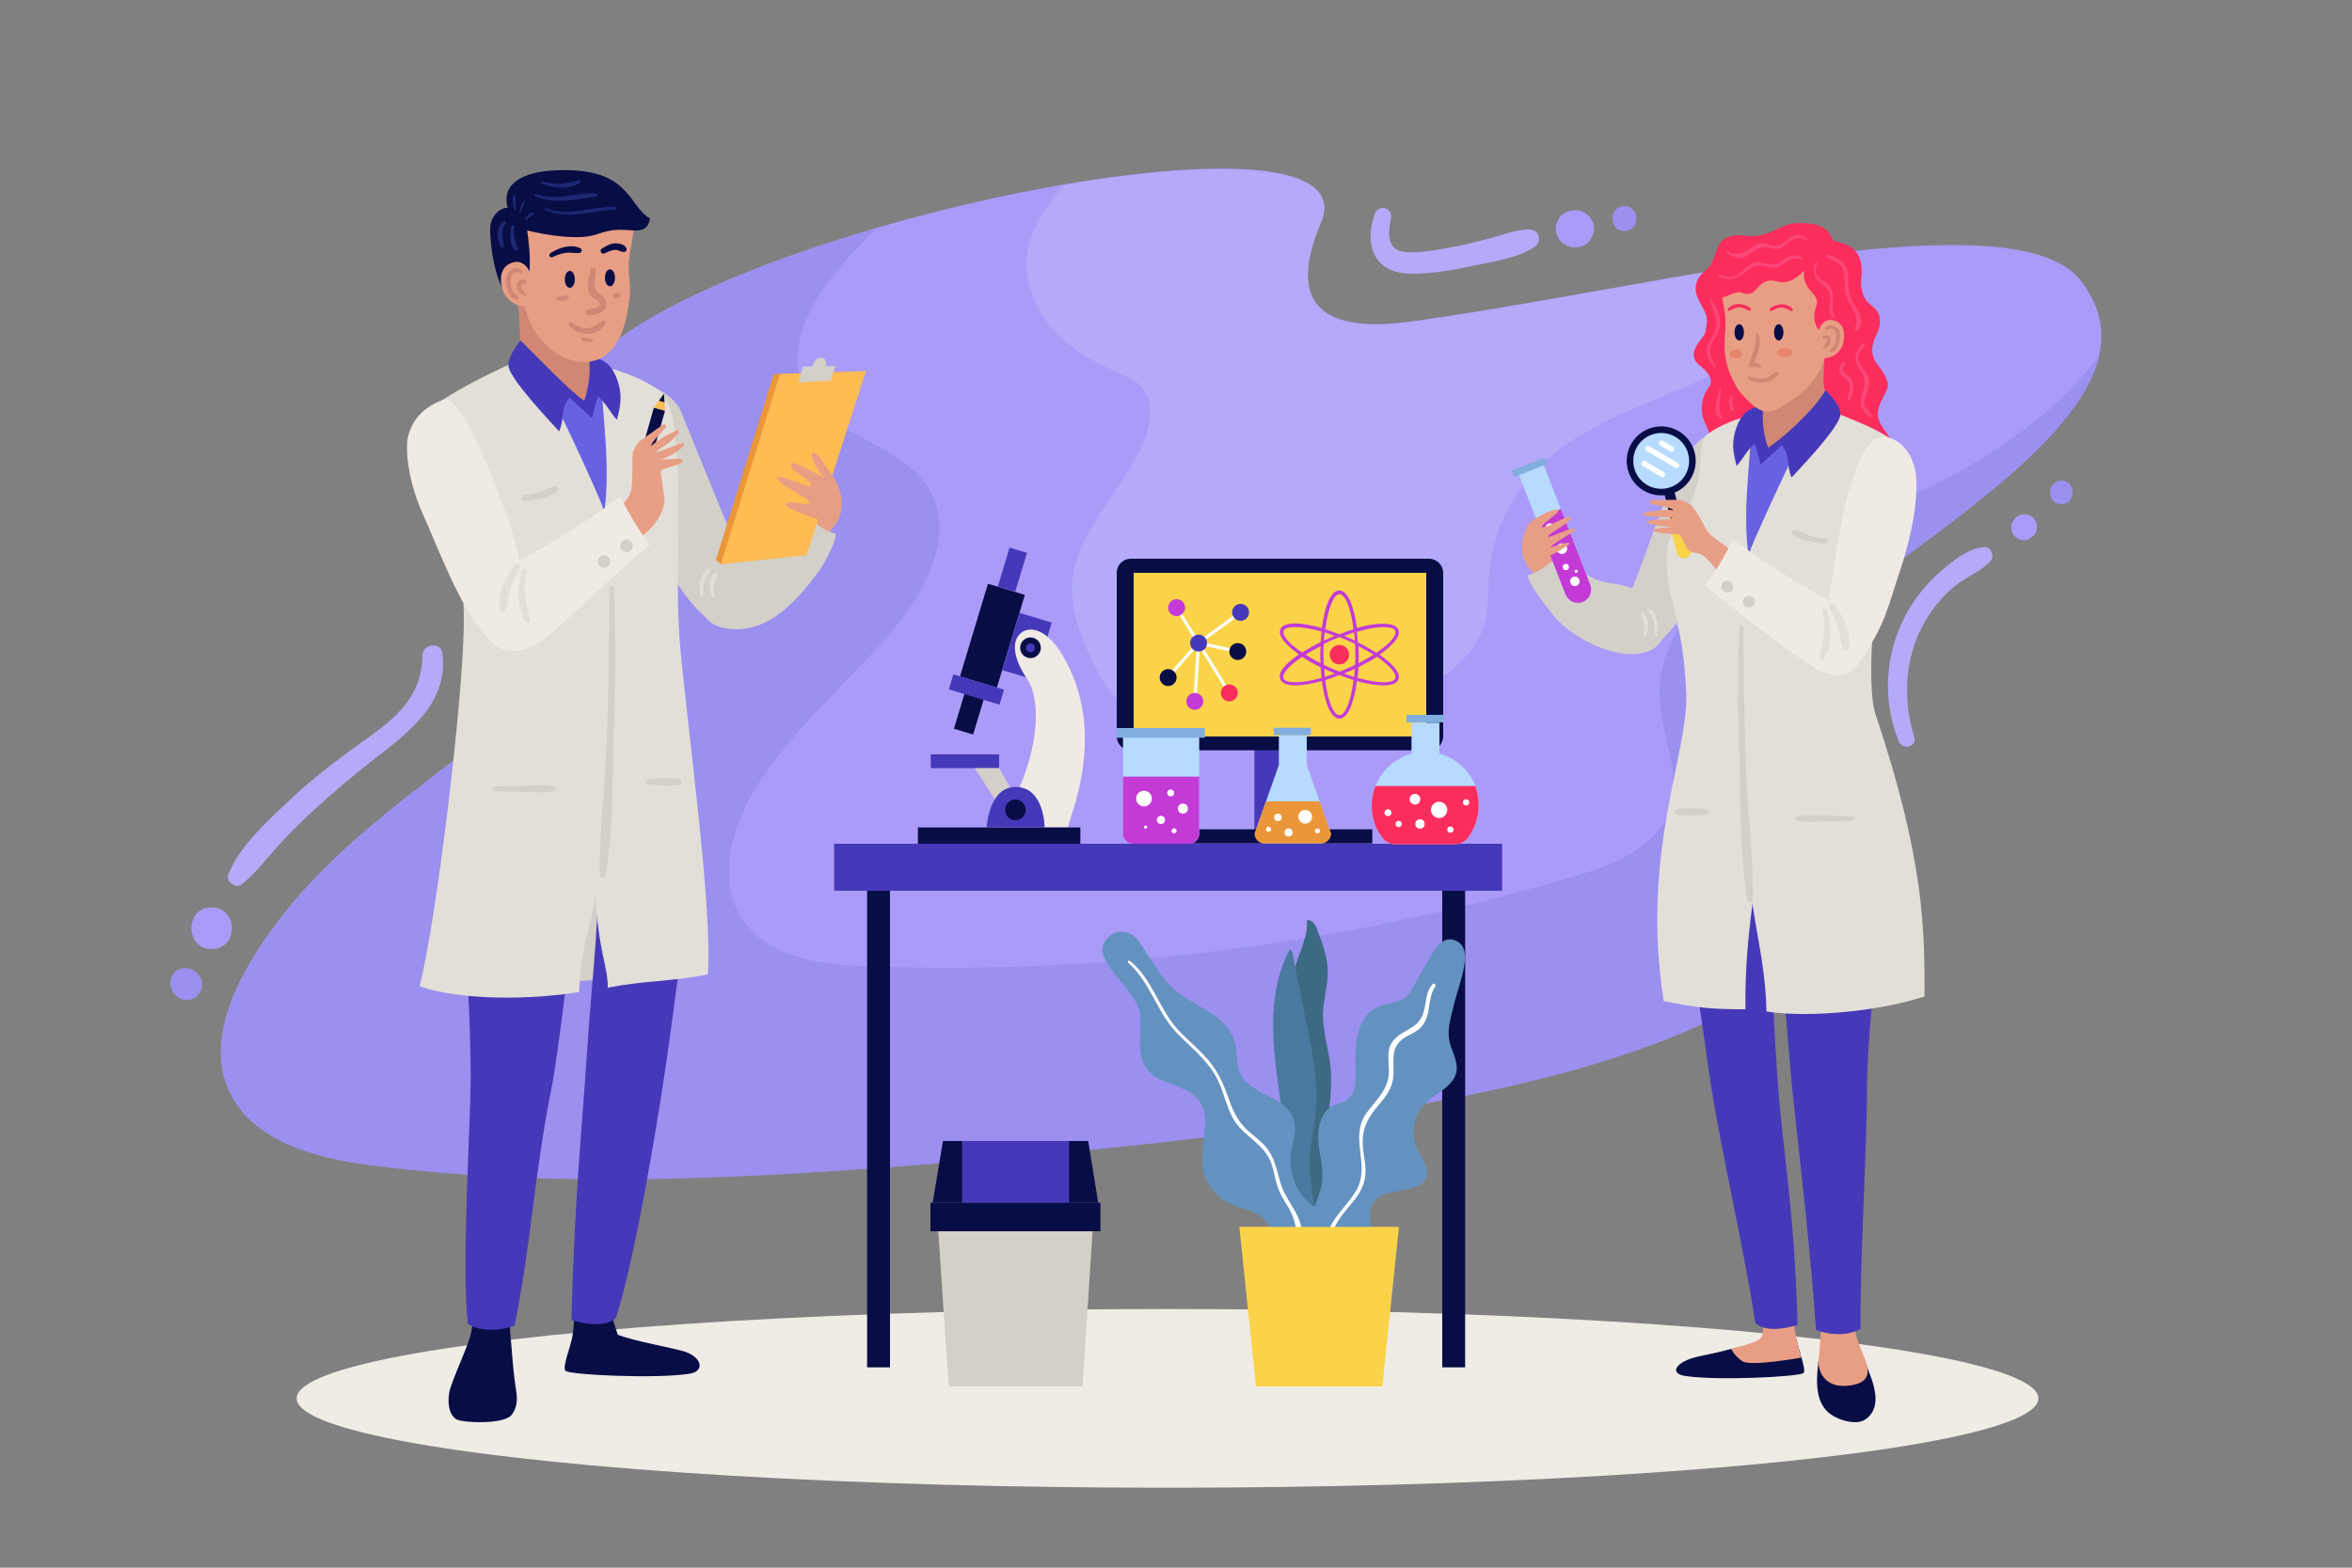 <?xml version="1.0" encoding="utf-8"?>
<!-- Generator: Adobe Illustrator 19.2.1, SVG Export Plug-In . SVG Version: 6.00 Build 0)  -->
<svg version="1.1" xmlns="http://www.w3.org/2000/svg" xmlns:xlink="http://www.w3.org/1999/xlink" x="0px" y="0px"
	 viewBox="0 0 750 500" style="enable-background:new 0 0 750 500;" xml:space="preserve">
<rect x="0" y="0" width="750" height="500" fill="#808080" stroke="none"/>
<style type="text/css">
	.st0{display:none;}
	.st1{display:inline;fill:#FFFFFF;}
	.st2{fill:#AB9BF9;}
	.st3{fill:#B4AAF9;}
	.st4{fill:#9B8FEF;}
	.st5{fill:#EFECE6;}
	.st6{fill:#090D46;}
	.st7{fill:#D3D0C9;}
	.st8{fill:#4639B9;}
	.st9{fill:#E89E85;}
	.st10{fill:#E2DFD8;}
	.st11{fill:#6861E2;}
	.st12{fill:#D18774;}
	.st13{fill:#EA9639;}
	.st14{fill:#FEBC53;}
	.st15{fill:#1C2872;}
	.st16{fill:#EFEBE4;}
	.st17{fill:#FAD349;}
	.st18{fill:#FB2D5D;}
	.st19{fill:#C43AD6;}
	.st20{fill:#FFFFFF;}
	.st21{fill:#81ADDF;}
	.st22{fill:#B6DBFF;}
	.st23{fill:#3C6A84;}
	.st24{fill:#4A79A0;}
	.st25{fill:#6392C1;}
	.st26{fill:#E8866B;}
	.st27{fill:#FC4777;}
</style>
<g id="BACKGROUND" class="st0">
	<rect class="st1" width="750" height="500"/>
</g>
<g id="OBJECTS">
	<g>
		<g>
			<g>
				<path class="st2" d="M669.3,113.5c-7.6,32.9-71.2,67-97.5,92.3c-4.6,4.4-9.2,9.5-10,15.8c-1.4,11.3,9.6,19.8,19.4,25.4
					c9.8,5.7,21.1,13.3,20.9,24.6c-0.1,4.8-2.3,9.3-4.9,13.3c-10.1,15.8-25.9,27.2-42.6,35.9c-29,15.3-61.2,23.5-93.4,29.8
					c-55.3,10.8-111.5,16.4-167.6,20.8c-58.3,4.5-117.1,7.6-175.1,0.2c-18.1-2.3-38.8-7.8-45.8-24.6c-6.1-14.6,1.3-31.3,9.9-44.6
					c25.1-38.6,65.6-58.3,98.5-90.6c31.5-30.9,20.8-59.9,10.7-67.1c-33.3-23.4,22.6-53,87.7-72c19.9-5.8,40.6-10.6,59.9-13.9
					c49.8-8.5,90-7.3,81.8,12.1c-17.6,41.4,25.6,32,36.4,30.5c36.9-5.3,85.2-15.6,126-20.5c37.6-4.5,68.9-4.5,79.4,8
					C669.6,97,671.2,105.2,669.3,113.5z"/>
				<path class="st3" d="M583.5,81c-2.3,9.9-8.8,19.3-16.8,25.9c-23.7,19.6-59.4,22.2-79.3,45.7c-7.3,8.6-11.8,19.6-12.6,30.8
					c-0.4,5.1,0,10.2-1.3,15.1c-2.9,10.8-13,18.1-23.2,22.7c-21.1,9.5-44.9,11.4-68,10.3c-8.4-0.4-17.2-1.4-23.8-6.5
					c-4.9-3.8-8-9.5-10.6-15.1c-3.5-7.4-6.4-15.3-6-23.5c1-17,16.1-29.6,22.8-45.3c2.4-5.8,3.5-13.1-0.8-17.8
					c-2.2-2.4-5.3-3.6-8.3-4.9c-7.4-3.2-14.6-7.5-19.9-13.5c-5.4-6.1-8.9-14.1-8.3-22.2c0.6-9,6-16.9,12-23.7
					c49.8-8.5,90-7.3,81.8,12.1c-17.6,41.4,25.6,32,36.4,30.5C494.5,96.2,542.7,85.9,583.5,81z"/>
				<path class="st4" d="M561.8,221.7c-1.4,11.3,9.6,19.8,19.4,25.4c9.8,5.7,21.1,13.3,20.9,24.6c-0.1,4.8-2.3,9.3-4.9,13.3
					c-10.1,15.8-25.9,27.2-42.6,35.9c-29,15.3-61.2,23.5-93.4,29.8c-55.3,10.8-111.5,16.4-167.6,20.8c-58.3,4.5-117.1,7.6-175.1,0.2
					c-18.1-2.3-38.8-7.8-45.8-24.6c-6.1-14.6,1.3-31.3,9.9-44.6c25.1-38.6,65.6-58.3,98.5-90.6c31.5-30.9,20.8-59.9,10.7-67.1
					c-33.3-23.4,22.6-53,87.7-72c-4.8,4.6-9.3,9.5-13.4,14.6c-8.1,10.1-15.1,23.5-10.1,35.4c6.9,16.4,31.5,18,40.4,33.4
					c8.1,14-0.8,31.8-11.2,44.2c-14.4,17.1-32.1,31.6-44,50.5c-8,12.9-12.8,30.3-4.2,42.7c8.3,12,24.9,14.1,39.4,14.6
					c76.4,2.8,153.2-7.1,226.5-29c11.8-3.5,24.9-8.7,29.2-20.2c4.6-12.2-3-25.5-2.9-38.5c0-14.2,9.3-27,20.8-35.4
					c11.5-8.3,25.2-13,38.4-18.1c26.9-10.4,53.5-23.5,73.3-44.4c2.8-2.9,5.4-6,7.8-9.3c-7.6,32.9-71.2,67-97.5,92.3
					C567.2,210.3,562.5,215.4,561.8,221.7z"/>
			</g>
			<g>
				<g>
					<g>
						<path class="st3" d="M438.4,68.2c-3.6,10.2-0.1,19.1,11.7,19.1c6.5,0,13.2-1.1,19.5-2.5c6.4-1.4,14.3-2.4,19.8-6.1
							c2.4-1.6,1.5-5.4-1.5-5.5c-4.1-0.1-8,1.5-12,2.6c-4.6,1.2-9.2,2.4-13.9,3.2c-4.4,0.8-9.1,1.7-13.6,1.4
							c-6.3-0.4-5.8-6-4.9-10.7C444.3,66.3,439.6,64.9,438.4,68.2L438.4,68.2z"/>
					</g>
					<g>
						<path class="st2" d="M496.3,74.4c0.5,1.4,1.3,2.8,2.7,3.6c0.5,0.3,1.1,0.5,1.7,0.7c1.1,0.3,2.2,0.1,3.3,0
							c0.5-0.2,0.9-0.4,1.4-0.6c0.7-0.4,1.2-0.9,1.6-1.5c0.8-1,1.3-2.3,1.3-3.6c0-1-0.3-2-0.8-3c-0.4-0.7-0.9-1.2-1.5-1.6
							c-0.6-0.5-1.2-0.9-2-1.1c-1.3-0.2-2.2-0.3-3.5,0c-1,0.3-2,0.8-2.7,1.5C496.5,70.2,495.6,72.6,496.3,74.4L496.3,74.4z"/>
					</g>
					<g>
						<path class="st4" d="M518,73.7c5.1,0,5.1-8,0-8C512.9,65.7,512.9,73.7,518,73.7L518,73.7z"/>
					</g>
				</g>
				<g>
					<g>
						<path class="st3" d="M610.4,235c-3.6-11.6-3.1-24.5,2.6-35.3c2.4-4.5,5.5-8.5,9.3-11.9c3.7-3.4,8.9-5.1,12.3-8.7
							c1.5-1.6,0.5-4.7-1.9-4.6c-5.3,0.3-10.5,4.8-14.4,8.2c-4.5,4-8.4,9-11.1,14.4c-6.2,12.3-6.9,26.4-1.8,39.2
							C606.6,239.4,611.4,238.3,610.4,235L610.4,235z"/>
					</g>
					<g>
						<path class="st2" d="M648.1,171.1c0.1-0.1,0.2-0.2,0.3-0.2c1.1-0.9,1.3-2.6,1-3.9c0,0,0-0.1,0-0.1c-0.3-1.3-1.4-2.4-2.7-2.7
							c0,0-0.1,0-0.1,0c-1.3-0.3-3-0.1-3.9,1c-0.1,0.1-0.2,0.2-0.2,0.3c-0.7,0.8-1.2,1.7-1.2,2.8c0,1,0.4,2.1,1.2,2.8
							c0.8,0.7,1.7,1.2,2.8,1.2c0.3,0,0.7-0.1,1-0.1C647,171.9,647.6,171.6,648.1,171.1L648.1,171.1z"/>
					</g>
					<g>
						<path class="st4" d="M657.3,160.8c4.8,0,4.8-7.5,0-7.5C652.5,153.3,652.5,160.8,657.3,160.8L657.3,160.8z"/>
					</g>
				</g>
				<g>
					<g>
						<path class="st3" d="M134.7,209c-0.1,16.3-13.1,22.9-24.4,31.4c-6.6,4.9-13,10-18.9,15.7c-6.8,6.4-15.1,14-18.6,22.8
							c-0.9,2.2,2.3,4.7,4.2,3.2c4.3-3.3,7.7-7.9,11.3-11.9c3.6-4,7.4-7.7,11.3-11.4c6.3-5.8,12.8-11.3,19.6-16.6
							c11.2-8.6,24.1-18.3,21.8-34.1C140.4,204.5,134.7,205.5,134.7,209L134.7,209z"/>
					</g>
					<g>
						<path class="st4" d="M55,316.1c0.2,0.3,0.3,0.5,0.5,0.8c0.4,0.6,1,1,1.5,1.4c0.4,0.2,0.8,0.3,1.2,0.5c0.7,0.2,1.3,0.2,2,0.1
							c1-0.1,2.1-0.6,2.8-1.4c0.6-0.6,1-1.4,1.3-2.2c0.3-1.1,0.2-2.9-0.5-3.8c-0.6-0.9-1.3-1.6-2.2-2.1c-1-0.5-2-0.7-3.1-0.6
							c-1,0.1-2.1,0.6-2.8,1.3c-0.6,0.6-1,1.3-1.2,2.1C54.1,313.7,54.4,315,55,316.1L55,316.1z"/>
					</g>
					<g>
						<path class="st2" d="M67.5,302.7c8.6,0,8.6-13.3,0-13.3C58.9,289.3,58.9,302.7,67.5,302.7L67.5,302.7z"/>
					</g>
				</g>
			</g>
		</g>
		<ellipse class="st5" cx="372.3" cy="446" rx="277.7" ry="28.5"/>
		<g>
			<g>
				<path class="st6" d="M182.6,425.8c-0.4,3.1-3.4,10.2-2.3,11.4c1.2,1.3,28.3,2.6,39.2,1c5.2-0.6,4.6-5-0.8-7
					c-3-1.1-16.5-3.4-21.7-5.5c-1.2-3.7-2.5-7.5-3.7-11.2c-0.2-0.5-0.3-1-0.7-1.3c-0.5-0.4-1.2-0.4-1.8-0.4c-2.4,0.1-4.8,0-7.1,0.4
					C182.4,419.7,183.6,419.2,182.6,425.8z"/>
				<path class="st6" d="M143.2,444.4c-0.4,3-0.2,6.5,2.2,8.2c1.6,1.2,15.4,1.9,17.8-1.4c2.4-3.3,1.5-6.8,1.2-8.9
					c-1.4-9.9-1.3-16.7-2.7-26.6c-3.5,0.1-6.7,0.4-10.2,0c-0.4,3.2-0.6,5.8-1.2,9C149.8,428.4,143.6,441.1,143.2,444.4z"/>
				<path class="st7" d="M165.9,313.7c-3.4,1.3,33-1.4,41.5-3.9s-12.9-51.3-12.9-51.3L165.9,313.7z"/>
				<path class="st8" d="M150.1,344.1c-0.1,15.4-3,60-0.9,78.2c6.5,3.8,14.9,0.5,14.9,0.5c5.6-28.1,6.1-47.3,11.7-75.4
					c3.1-15.5,8.6-69.1,11.4-82.6c1.4,0.3,2.4-0.3,3.7,0c0.7,25.7-2,45.3-3.6,69.1c-2,30.2-3.9,45.3-5.1,87.1
					c7.8,2.3,12.2,1.3,14.2-0.7c6.2-18.8,14-66,17.1-88.7c4.7-34.8,9.1-64.5,2.8-99c-10.5,4-55.7,0.2-66.8,0.1
					c-2,10-1.2,21.5-2,31.8C146.6,278.1,150.1,316.8,150.1,344.1z"/>
			</g>
			<g>
				<path class="st7" d="M217.2,131.4c6.5,15.9,13,31.9,19.5,47.8c1.4,3.4,2.8,6.9,4,10.4c1.3,3.9-11.1,11-15.6,7.3
					c-9.3-7.7-14.2-20.9-21.2-30.7c-7-9.8-12.6-21.1-12.9-33.2c0-1.9,0.1-3.9,1-5.6C197.2,117.1,213.8,123.1,217.2,131.4z"/>
				<path class="st9" d="M257,165.7c-3,5.8,2.3,8.5,6.7,4.6c3.7-3.2,5.1-7,4.6-11C265.9,162.9,261.9,165.3,257,165.7z"/>
				<path class="st7" d="M260.9,182.5c1.6-2.1,5.7-9.5,5.6-12.2c0,0-3.4-1-5.8-2.9c-2.4-1.9-5.2-3.5-6.8-6
					c-0.7,4.7-2.3,9.7-6.4,12.1c-4.1,2.3-9.4,1.1-14,2.5c-11.1,3.5-16,22-2,24.4C244.6,202.7,254.3,191.4,260.9,182.5z"/>
				<g>
					<path class="st10" d="M224.2,190.1c0-1.5,0-3,0.3-4.4c0.3-1.4,1.1-2.6,1.9-3.8c0.2-0.3-0.2-0.8-0.6-0.6
						c-2.8,2.1-2.8,5.6-2.5,8.8C223.4,190.6,224.1,190.6,224.2,190.1L224.2,190.1z"/>
				</g>
				<g>
					<path class="st10" d="M227.9,189.9c-0.9-2.5,0-4.4,0.9-6.7c0.2-0.4-0.4-0.8-0.7-0.5c-2.3,1.7-2.2,5.2-1,7.6
						C227.4,190.7,228.1,190.4,227.9,189.9L227.9,189.9z"/>
				</g>
			</g>
			<g>
				<path class="st11" d="M179.9,114.1l-36.9,20c0,0,15.2,42,14.1,59.7s0,27.6,0,27.6l55.6-6.1c0,0,1.2-29,0.7-45.2
					c-0.5-16.2-2.2-43.5-2.2-43.5L179.9,114.1z"/>
				<path class="st12" d="M166,110.4c0.2,2.7-0.1,4.4-0.7,5.8c-2.2,4.7,18,14.8,23,13.4c2.4-0.7,6-6.9,5.9-9.4
					c-4.1,0.5-4.3-2.2-6.3-5.7c-1.2-2.1-1.6-4.4-2.1-6.8c-0.7-3.8-1.4-7.6-2.2-11.4c-0.1-0.5-0.2-1-0.6-1.3
					c-0.4-0.3-0.9-0.4-1.3-0.4c-3.2-0.3-17.7-4-17-0.6C165.7,98.9,165.8,107.6,166,110.4z"/>
				<path class="st11" d="M168.1,126.6c0,0,8.2,11.1,20.6,6.8c12.4-4.3,4.8-15,4.8-15l-5.8-4.5c0,0,3.7,5.8,0.5,15.7
					c0,0-16.8-11.8-20.1-9.1C164.9,123.2,168.1,126.6,168.1,126.6z"/>
				<g>
					<g>
						<path class="st10" d="M138.8,129.5c-1.6,1.5-3.2,3.1-4.1,5.1c-0.9,2.2-1,4.7-0.8,7c0.4,6.3,1.8,12.5,4.2,18.4
							c2.2,5.3,5.2,10.3,7,15.8c2.5,7.3,2.8,15.2,2.8,22.9c-0.1,22.9-8.5,93.8-14.1,115.9c14.1,4.7,36.2,4.2,50.9,1.8
							c0.3-12.9,3.3-19,5.4-31.7c1.3-8,7.8-96.2,2.1-122.9c-0.3-1.6-11.4-26-16.7-36.2c-3.5-6.7-4.8-13.3-11.4-10.2
							C157.8,118.4,143.9,124.8,138.8,129.5z"/>
						<path class="st10" d="M191.6,116.9c6.1,0.9,17.9,5.4,20.7,10.2c1.8,3,2.3,6.7,2.7,10.2c2.9,22.1,0.1,44.3,1.7,66.5
							c1.5,20.7,10.8,86.3,9,107c-11.7,2.3-20.1,1.9-31.9,4.2c0.1-7-3.1-11.2-3.9-30.2c-0.7-18.6-0.4-53.8-0.7-60.7
							c-1-24.1-1.1-33.6,3.1-58.2C195.2,149.4,191.8,132.3,191.6,116.9z"/>
					</g>
					<g>
						<path class="st7" d="M194.4,187.7c-0.1,15.2-0.3,30.4-0.8,45.6c-0.5,15.1-2.4,30.4-2.4,45.6c0,1.1,1.7,1.4,1.9,0.3
							c2.5-14.6,2.2-30.2,2.6-44.9c0.5-15.5,0.8-31,0-46.5C195.7,186.8,194.4,186.8,194.4,187.7L194.4,187.7z"/>
					</g>
					<g>
						<path class="st7" d="M158.1,252.4c3.3,0.1,6.5,0.1,9.8,0.2c2.8,0,5.8,0.4,8.6-0.3c0.7-0.2,0.7-1.2,0-1.4
							c-2.7-0.8-5.8-0.4-8.6-0.3c-3.3,0.1-6.5,0.1-9.8,0.2C157.1,250.7,157.1,252.4,158.1,252.4L158.1,252.4z"/>
					</g>
					<g>
						<path class="st7" d="M206.6,250.2c3.2,0.4,6.7,0.5,10,0.1c1-0.1,1-1.8,0-1.9c-3.2-0.4-6.7-0.3-10,0.1
							C205.8,248.6,205.8,250.1,206.6,250.2L206.6,250.2z"/>
					</g>
					<g>
						<path class="st7" d="M167.2,159.8c2.1-0.1,4.2-0.5,6.2-1.1c1.6-0.5,3.7-1,4.6-2.5c0.3-0.5-0.1-1.1-0.6-1.1
							c-1.6-0.1-3,1-4.5,1.5c-1.8,0.6-3.7,1.1-5.6,1.3C166.1,158.1,166,159.8,167.2,159.8L167.2,159.8z"/>
					</g>
				</g>
				<path class="st8" d="M178.3,137.6c2-4.8,0.1-6.7,3.3-10.8c2.4,2.2,4.8,4.4,7.2,6.6c0.5-2.4,1.1-4.7,1.9-7c2.7,2.4,3.6,4.8,6,7.5
					c1.2-4.4,1.9-8.1,0-13.1c-1.9-5.2-5-6.7-8.9-6.9c0.6,4.7,0,9.5-1.5,13.9c-4.1-2.5-15.1-14.2-20.3-19.2c0,0-3.9,4.6-3.9,7.8
					C162,120.3,174.9,133.8,178.3,137.6z"/>
			</g>
			<g>
				<polygon class="st13" points="246.7,119.3 228.3,178.6 229.9,179.9 255.2,177.1 276.1,118.4 				"/>
				<polygon class="st14" points="248.7,119.3 229.9,179.9 257.2,177.1 276.1,118.4 				"/>
				<path class="st9" d="M268.4,159.4c-0.2-1.9-0.8-3.8-1.8-5.8c-1.3-2.6-2.7-3.9-4.2-6.3c-0.8-1.2-2.4-3.7-3.5-2.7
					c-0.5,2.3,2.4,5.5,3.5,7.6c-2.4-1.4-9.2-5-10-4.5c-0.7,1.5,0.9,2.5,2.3,3.4c1.4,0.9,5.7,4,3.3,4c-3.4-0.8-10.2-4.4-10.1-2.5
					c1.2,2.2,3.7,3,5.8,4.4c1.6,1.1,4.4,2.4,4.5,3.4c-1.7,0.6-1.8,0.3-3.7,0c-1.8-0.3-4.8-0.5-3.7,1c0.5,0.7,8.1,3.7,8.8,3.9
					C266.2,167.7,267.4,163.1,268.4,159.4z"/>
				<path class="st7" d="M256,117l-1.4,5l10.3-0.6l1.5-4.7l-3,0.1c0,0,0.5-2.8-1.6-2.7c-2.2,0.1-2.7,2.7-2.7,2.7L256,117z"/>
			</g>
			<g>
				<path class="st9" d="M167.1,96.2c1.1,7.8,6,13.6,10.5,16.6c4.6,2.9,10.8,3.8,15.3,0.7c1.8-1.3,3.2-3.1,4.3-5.1
					c2.1-3.9,2.9-8.4,3.5-12.8c0.8-5.4-1-8.4,0.2-15.1c1-5.4,2.4-10.5-1.5-14.4c-2.7-2.7-10.8-6.2-14.3-7.6
					c-3.7-1.6-7.8-2.8-11.7-1.7c-3.3,0.9-6,3.3-8.4,5.8C153.9,73.9,165,82.3,167.1,96.2z"/>
				<path class="st6" d="M179.1,75.4c10.5,0.9,10.7-1.1,15.9-1.9c6.2-1,11.1,2.3,12.3-3.8c-4-2.4-4.8-6-9.2-10
					c-4.2-3.8-10.3-6-22.2-5.3c-8.3,0.5-16.3,3.8-14,11.9c-2.7-0.2-5.6,3.1-5.6,6.4c-0.1,7,2.5,22.3,7.5,21.9
					c7-0.5,5.1-15.8,4.3-21.1C171.3,74.3,175.6,75.1,179.1,75.4z"/>
				<path class="st9" d="M162,84.4c-2.6,1.7-2.6,5-1.8,7.8c0.8,2.8,3.6,5.3,6.5,5.4c3.8,0.2,3.3-4.4,3.1-7
					C169.1,83.4,165,82.5,162,84.4z"/>
				<ellipse class="st6" cx="181.7" cy="89.1" rx="1.6" ry="2.7"/>
				<ellipse class="st6" cx="194.5" cy="88.6" rx="1.6" ry="2.7"/>
				<g>
					<path class="st12" d="M188.3,86.1c-0.6,2.3-1.7,6.4,0.2,8.4c0.7,0.7,2,0.9,2.5,1.8c1.2,2-2,2.1-3.3,2.3c-1.2,0.1-1.3,1.9,0,1.9
						c2.3,0.1,5.8-0.9,5.6-3.9c-0.1-1.1-0.8-2-1.6-2.6c-1.1-0.9-1.8-0.8-2-2.6c-0.3-1.6,0.2-3.5,0.3-5.1
						C190.1,85.3,188.5,85.1,188.3,86.1L188.3,86.1z"/>
				</g>
				<g>
					<path class="st12" d="M181.5,103.9c1.5,1.6,3.7,2.7,6,2.6c2.2-0.1,4.9-1.4,5.6-3.6c0.1-0.4-0.3-0.8-0.7-0.7
						c-1.9,0.7-3,2.4-5.2,2.5c-1.9,0.1-3.4-0.9-4.9-1.9C181.7,102.4,181,103.4,181.5,103.9L181.5,103.9z"/>
				</g>
				<g>
					<path class="st12" d="M185.7,108.8c1,0.1,2,0.3,3,0.2c0.5,0,0.6-0.7,0.1-0.8c-1-0.3-1.9-0.5-2.9-0.6
						C185.2,107.5,185.1,108.7,185.7,108.8L185.7,108.8z"/>
				</g>
				<g>
					<path class="st12" d="M166.6,86.3c-1-1-2.4-1.1-3.6-0.3c-1.3,0.9-1.8,2.6-1.7,4.1c0.1,1.7,1.3,5.9,3.7,5.3
						c0.3-0.1,0.5-0.4,0.3-0.7c-0.4-0.6-1-0.9-1.4-1.4c-0.4-0.6-0.7-1.3-0.9-2c-0.5-1.8,0.2-5.9,3-4.1
						C166.5,87.5,167,86.8,166.6,86.3L166.6,86.3z"/>
				</g>
				<g>
					<path class="st6" d="M176.2,82c1.4-0.7,2.9-1.2,4.5-1.4c1.3-0.1,2.6,0.2,4,0.1c0.7,0,1.1-1.1,0.4-1.5c-2.9-1.5-7-0.2-9.5,1.5
						C174.7,81.3,175.4,82.4,176.2,82L176.2,82z"/>
				</g>
				<g>
					<path class="st6" d="M192.8,80.8c1.1-0.5,2.3-1.1,3.5-1.1c1.1,0,1.9,0.9,3,0.6c0.4-0.1,0.6-0.6,0.5-0.9
						c-0.4-1.4-2.2-1.8-3.5-1.8c-1.6,0-3,0.9-4.4,1.7C191,79.9,191.8,81.3,192.8,80.8L192.8,80.8z"/>
				</g>
				<g>
					<path class="st12" d="M178,95.8c1.1,0.2,2.3,0.3,3.2-0.6c0.4-0.4,0.1-1-0.4-1c-0.9,0-1.7,0.3-2.6,0.3
						C177.4,94.4,177.2,95.7,178,95.8L178,95.8z"/>
				</g>
				<g>
					<path class="st12" d="M196.1,95.1c0.3,0,0.6,0,0.9,0c1.2,0,1.1-1.7,0-1.8c-0.6-0.1-1.2,0.3-1.5,0.9
						C195.5,94.6,195.8,95.1,196.1,95.1L196.1,95.1z"/>
				</g>
				<g>
					<path class="st12" d="M167.4,89.4c-1.3-0.5-2.6,0.1-2.6,1.7c0,1.5,0.9,2.8,2.4,3.2c0.5,0.1,0.7-0.5,0.3-0.8
						c-0.6-0.4-1.2-1.3-1.3-2.1c-0.2-0.8,0.2-1,1-0.7C167.8,90.8,168.1,89.7,167.4,89.4L167.4,89.4z"/>
				</g>
				<g>
					<path class="st15" d="M173.8,66.9c7.2,3.4,14.9,0.2,22.5-0.1c0.5,0,0.5-0.7,0-0.8c-7.6-0.4-15,3.5-22.2,0.4
						C173.8,66.2,173.4,66.7,173.8,66.9L173.8,66.9z"/>
				</g>
				<g>
					<path class="st15" d="M170.7,62.6c6.4,2.8,12.6,0.9,19.3,0.1c0.7-0.1,0.7-1,0-1c-6.6-0.5-12.3,2.6-19,0.2
						C170.5,61.6,170.2,62.4,170.7,62.6L170.7,62.6z"/>
				</g>
				<g>
					<path class="st15" d="M172.7,58.5c3.7,1.6,8.6,2,12.2-0.2c0.4-0.2,0.1-0.9-0.3-0.8c-4.1,1.1-7.5,1.7-11.6,0.3
						C172.6,57.8,172.3,58.4,172.7,58.5L172.7,58.5z"/>
				</g>
				<g>
					<path class="st15" d="M160.5,70.6c-2.3,2-2.3,5.8-0.7,8.2c0.2,0.3,0.8,0.2,0.8-0.2c0-2.5-1.3-5.1,0.6-7.2
						C161.8,70.9,161,70.2,160.5,70.6L160.5,70.6z"/>
				</g>
				<g>
					<path class="st15" d="M163.2,72.1c-0.7,2.3-0.9,5.9,1,7.7c0.4,0.4,1,0,0.9-0.5c-0.2-1.1-0.8-2-1-3.1c-0.3-1.3-0.3-2.6,0-3.9
						C164.1,71.8,163.3,71.6,163.2,72.1L163.2,72.1z"/>
				</g>
				<g>
					<path class="st15" d="M164.6,66.5c-0.2-0.8-0.3-1.5-0.3-2.3c0-0.6,0.2-1.3,0-1.9c0-0.2-0.4-0.3-0.5-0.1
						c-0.7,1.2-0.2,3.2,0.2,4.4C164.1,67.1,164.7,66.9,164.6,66.5L164.6,66.5z"/>
				</g>
				<g>
					<path class="st15" d="M166.1,67.5c0.4-1,0.9-2,1.2-3.1c0.1-0.2-0.3-0.3-0.4-0.2c-0.6,0.9-0.9,2-1.2,3.1
						C165.6,67.7,166,67.8,166.1,67.5L166.1,67.5z"/>
				</g>
				<g>
					<path class="st15" d="M167.9,70.2c0.3-0.4,0.7-0.8,1.1-1.1c0.4-0.3,0.8-0.5,1.2-0.9c0.2-0.2,0-0.5-0.3-0.4
						c-1,0.1-1.9,1.2-2.4,2C167.3,70.2,167.7,70.5,167.9,70.2L167.9,70.2z"/>
				</g>
			</g>
			<g>
				<g>
					<g>
						
							<rect x="205.4" y="130.1" transform="matrix(0.962 0.272 -0.272 0.962 46.295 -51.029)" class="st6" width="3.7" height="22.7"/>
						<polygon class="st14" points="212.1,131 208.5,130 210.1,127.8 211.7,125.6 211.9,128.3 						"/>
						<path class="st14" d="M203.6,154.7l-0.3-0.1c-0.9-0.3-1.4-1.2-1.2-2.1l0.2-0.6l3.5,1l-0.2,0.6
							C205.4,154.4,204.5,154.9,203.6,154.7z"/>
						<polygon class="st6" points="211.9,128.3 210.1,127.8 211.7,125.6 						"/>
					</g>
					<path class="st9" d="M210.7,150.2c0.6-1.2,8.5-2,6.8-3.7c-0.4-0.4-7,0.2-6.5,0c6.3-2.4,8.8-5.8,5.9-5c-2.6,1-5.2,1.9-7.8,2.9
						c1.2-1.5,2.4-1.8,3.8-2.9c1.3-1.1,5-4.1,3-4.3c-2.5,1.1-6.4,3.2-8.3,5.1c0.3-2.3,7.2-7,4-7c-2.4,1.7-4.8,3.4-7.2,5.1
						c-1.6,1.1-2.4,3.3-2.6,4c-0.4,2.8,0.3,10.9-1,13.4c-1.3,2.6-5.5,6.7-8.2,7.6c0.4,8.7,2.9,10,9.9,6.8c4.4-2,8.7-7.2,9.4-12.1
						C212,158.6,210.5,150.6,210.7,150.2z"/>
				</g>
				<g>
					<path class="st16" d="M134.9,164.1c5.2,11.6,11.2,28.2,19.3,37.9c3.1,3.8,5.2,5.6,10.1,5.7c5.5,0.1,11.9-6,16-9.7
						c11-9.9,17-16.2,26.9-24.2c-4-5.5-6.3-9.4-9.4-15.4c-11,8.1-20.1,13.8-32.1,20.4c-1.7-10.7-18-53.8-24.2-51.4
						c-5.9,2.3-9.7,5.6-11.4,11.8C129.2,143.1,130,153.3,134.9,164.1z"/>
					<circle class="st7" cx="199.8" cy="174.1" r="2"/>
					<circle class="st7" cx="192.6" cy="179.1" r="2"/>
					<g>
						<path class="st10" d="M163.9,180.3c-2.8,3.8-5.6,9.6-4.6,14.4c0.2,1,1.5,0.8,1.8,0c0.8-2.1,1-4.4,1.6-6.6
							c0.7-2.4,1.8-4.6,3-6.7C166.5,180.1,164.7,179.2,163.9,180.3L163.9,180.3z"/>
					</g>
					<g>
						<path class="st10" d="M166.6,181.9c-1.7,5.1-2,11.5,1,16.3c0.5,0.7,1.6,0.3,1.4-0.6c-1.3-5.3-2.4-9.8-1-15.3
							C168.3,181.4,166.8,181,166.6,181.9L166.6,181.9z"/>
					</g>
				</g>
			</g>
		</g>
		<g>
			<g>
				<g>
					<g>
						<rect x="400" y="232.8" class="st8" width="16.3" height="31.8"/>
						<g>
							<path class="st6" d="M455.7,178.2h-95.1c-2.5,0-4.5,2-4.5,4.5v52.1c0,2.5,2,4.5,4.5,4.5h95.1c2.5,0,4.5-2,4.5-4.5v-52.1
								C460.2,180.3,458.2,178.2,455.7,178.2z"/>
							<rect x="361.5" y="182.7" class="st17" width="93.3" height="52.2"/>
						</g>
					</g>
					<rect x="378.9" y="264.5" class="st6" width="58.7" height="4.5"/>
				</g>
				<g>
					<circle class="st18" cx="427.1" cy="208.8" r="3.1"/>
					<path class="st19" d="M441.9,210.3c-0.6-0.5-1.3-1-2-1.5c0.7-0.5,1.4-1,2-1.5c3.3-2.6,4.7-4.9,4-6.5c-0.7-1.6-3.3-2.2-7.5-1.7
						c-1.7,0.2-3.7,0.6-5.7,1.2c-0.9-6.6-2.8-12-5.6-12c-2.8,0-4.7,5.3-5.6,12c-6.4-1.8-12.1-2.2-13.2,0.4c-0.9,2.1,1.8,5.1,5.9,8
						c-4.2,2.9-6.9,5.8-5.9,8c0.6,1.3,2.3,1.9,4.7,1.9c2.3,0,5.3-0.5,8.5-1.4c0.9,6.6,2.8,12,5.6,12c2.8,0,4.7-5.3,5.6-12
						c2,0.6,4,1,5.7,1.2c1,0.1,1.9,0.2,2.8,0.2c2.6,0,4.2-0.6,4.7-1.9C446.6,215.2,445.2,212.9,441.9,210.3z M438.6,200.2
						c1-0.1,1.9-0.2,2.6-0.2c2,0,3.4,0.4,3.7,1.2c0.5,1.1-0.9,3.1-3.7,5.3c-0.7,0.5-1.4,1.1-2.3,1.7c-1.8-1.1-3.7-2.3-5.9-3.3
						c-0.1-1.1-0.2-2.3-0.3-3.4C434.9,200.9,436.8,200.4,438.6,200.2z M429.1,213.4c-0.7,0.3-1.3,0.6-2,0.8c-0.7-0.3-1.3-0.5-2-0.8
						c-1-0.4-2-0.9-3-1.4c0-1.1-0.1-2.1-0.1-3.3c0-1.1,0-2.2,0.1-3.3c1-0.5,1.9-0.9,3-1.4c0.7-0.3,1.3-0.5,2-0.8
						c0.7,0.3,1.3,0.5,2,0.8c1,0.4,2,0.9,3,1.4c0,1.1,0.1,2.1,0.1,3.3c0,1.1,0,2.2-0.1,3.3C431.1,212.6,430.1,213,429.1,213.4z
						 M432,213.3c-0.1,0.9-0.1,1.7-0.2,2.6c-1-0.3-2.1-0.7-3.2-1.1c0.3-0.1,0.6-0.2,0.9-0.4C430.4,214.1,431.2,213.7,432,213.3z
						 M425.7,214.8c-1.1,0.4-2.2,0.8-3.2,1.1c-0.1-0.8-0.2-1.7-0.2-2.6c0.8,0.4,1.7,0.8,2.5,1.1C425,214.6,425.3,214.7,425.7,214.8z
						 M421.1,211.5c-1.8-0.9-3.4-1.8-4.8-2.7c1.4-0.9,3-1.8,4.8-2.7c0,0.9-0.1,1.8-0.1,2.7C421,209.7,421,210.6,421.1,211.5z
						 M422.2,204.3c0.1-0.9,0.1-1.7,0.2-2.6c1,0.3,2.1,0.7,3.2,1.1c-0.3,0.1-0.6,0.2-0.9,0.4C423.9,203.6,423.1,203.9,422.2,204.3z
						 M428.6,202.8c1.1-0.4,2.1-0.7,3.2-1.1c0.1,0.8,0.2,1.7,0.2,2.6c-0.8-0.4-1.6-0.8-2.5-1.1C429.2,203.1,428.9,202.9,428.6,202.8
						z M433.2,206.1c1.7,0.9,3.4,1.8,4.8,2.7c-1.5,0.9-3.1,1.9-4.8,2.7c0-0.9,0.1-1.8,0.1-2.7C433.2,207.9,433.2,207,433.2,206.1z
						 M427.1,189.5c1.8,0,3.7,4.3,4.5,11.2c-1.5,0.4-3,1-4.5,1.6c-1.5-0.6-3-1.1-4.5-1.6C423.5,193.8,425.4,189.5,427.1,189.5z
						 M409.3,201.2c0.3-0.8,1.6-1.2,3.7-1.2c2.1,0,5,0.5,8.4,1.4c-0.1,1.1-0.2,2.2-0.3,3.4c-2.1,1-4.1,2.2-5.9,3.3
						C411,205.3,408.8,202.6,409.3,201.2z M409.3,216.4c-0.6-1.4,1.6-4,5.9-6.9c1.8,1.2,3.8,2.3,5.9,3.3c0.1,1.2,0.2,2.3,0.3,3.4
						C414.8,218.1,410,218,409.3,216.4z M427.1,228.1c-1.8,0-3.7-4.3-4.5-11.2c1.5-0.5,3-1,4.5-1.6c1.5,0.6,3.1,1.1,4.5,1.6
						C430.8,223.8,428.9,228.1,427.1,228.1z M444.9,216.4c-0.5,1.1-2.8,1.5-6.3,1c-1.7-0.2-3.7-0.7-5.7-1.2c0.1-1.1,0.2-2.2,0.3-3.4
						c2.1-1.1,4.1-2.2,5.9-3.3c0.8,0.5,1.6,1.1,2.3,1.7C444,213.3,445.4,215.3,444.9,216.4z"/>
				</g>
				<g>
					<g>
						<polygon class="st20" points="372.8,216.4 372.1,215.7 381.5,205 374.8,194.1 375.6,193.6 382.8,205.1 						"/>
					</g>
					<g>
						<polygon class="st20" points="394.6,208.3 381,205.3 395.3,194.9 395.9,195.7 383.4,204.8 394.8,207.3 						"/>
					</g>
					<g>
						<polygon class="st20" points="381.5,223.7 380.5,223.6 381.8,203.5 392.4,220.7 391.5,221.2 382.6,206.7 						"/>
					</g>
					<g>
						<g>
							<circle class="st19" cx="375.2" cy="193.8" r="2.7"/>
						</g>
						<g>
							<circle class="st8" cx="382.2" cy="205.1" r="2.7"/>
						</g>
						<g>
							<circle class="st19" cx="381" cy="223.7" r="2.7"/>
						</g>
						<g>
							<circle class="st6" cx="394.7" cy="207.8" r="2.7"/>
						</g>
						<g>
							<circle class="st8" cx="395.6" cy="195.3" r="2.7"/>
						</g>
						<g>
							<circle class="st18" cx="392" cy="221" r="2.7"/>
						</g>
						<g>
							<circle class="st6" cx="372.5" cy="216.1" r="2.7"/>
						</g>
					</g>
				</g>
			</g>
			<g>
				<rect x="276.5" y="279.6" class="st6" width="7.3" height="156.5"/>
				<rect x="459.9" y="279.6" class="st6" width="7.3" height="156.5"/>
				<rect x="266" y="269.1" class="st8" width="213" height="15"/>
			</g>
			<g>
				<rect x="296.8" y="240.6" class="st8" width="21.8" height="4.4"/>
				<polygon class="st7" points="310.9,245 320.3,259.8 325.7,257.4 318.6,245 				"/>
				<g>
					<g>
						
							<rect x="310.4" y="187.4" transform="matrix(0.957 0.289 -0.289 0.957 72.143 -82.866)" class="st6" width="12.3" height="30.9"/>
						
							<rect x="320" y="175.3" transform="matrix(0.957 0.289 -0.289 0.957 66.349 -85.594)" class="st8" width="5.8" height="13"/>
						
							<rect x="303" y="217.5" transform="matrix(0.957 0.289 -0.289 0.957 76.877 -80.636)" class="st8" width="16.9" height="5"/>
						
							<rect x="305.8" y="222.1" transform="matrix(0.957 0.289 -0.289 0.957 79.069 -79.6)" class="st6" width="6.4" height="11.6"/>
					</g>
					
						<rect x="322.2" y="196.7" transform="matrix(0.957 0.289 -0.289 0.957 73.627 -85.884)" class="st8" width="10.7" height="19.1"/>
				</g>
				<path class="st16" d="M340.6,263.9c-0.2-2.2,13.3-29.9-1.9-55.1c-5.6-9.3-11.6-9.3-14-6c-2,2.8-1.3,7.6,2.9,13.9
					c5.1,7.6,3.5,27.6-9.3,47.2H340.6z"/>
				<rect x="292.7" y="263.9" class="st6" width="51.8" height="5.2"/>
				<path class="st8" d="M333.1,263.9c0,0,0-12.6-8.9-12.9c-8.9-0.4-9.6,12.9-9.6,12.9H333.1z"/>
				<circle class="st6" cx="323.8" cy="258.3" r="3.3"/>
				<circle class="st6" cx="328.6" cy="206.6" r="3.3"/>
				<circle class="st8" cx="328.6" cy="206.6" r="1.4"/>
			</g>
			<g>
				<rect x="448.5" y="228" class="st21" width="11.8" height="2.4"/>
				<path class="st22" d="M471.5,256.9c0,3.9-1.3,7.4-3.4,10.3c-1,1.3-2.6,2.1-4.2,2.1h-18.9c-1.7,0-3.2-0.8-4.2-2.1
					c-2.2-2.9-3.4-6.4-3.4-10.3c0-2.2,0.4-4.3,1.2-6.2c2-5,6.3-8.9,11.5-10.3v-9.9h8.9v9.9c5.3,1.4,9.6,5.3,11.5,10.3
					C471.1,252.6,471.5,254.7,471.5,256.9z"/>
				<path class="st18" d="M471.5,256.9c0,3.9-1.3,7.4-3.4,10.3c-1,1.3-2.6,2.1-4.2,2.1h-18.9c-1.7,0-3.2-0.8-4.2-2.1
					c-2.2-2.9-3.4-6.4-3.4-10.3c0-2.2,0.4-4.3,1.2-6.2h31.9C471.1,252.6,471.5,254.7,471.5,256.9z"/>
				<circle class="st20" cx="442.6" cy="259.2" r="1.1"/>
				<circle class="st20" cx="458.9" cy="258.3" r="2.6"/>
				<circle class="st20" cx="452.8" cy="262.8" r="1.5"/>
				<circle class="st20" cx="467.5" cy="255.9" r="1"/>
				<circle class="st20" cx="446" cy="262.8" r="1"/>
				<circle class="st20" cx="451.2" cy="254.9" r="1.7"/>
				<circle class="st20" cx="462.5" cy="264.6" r="1"/>
			</g>
			<g>
				<path class="st22" d="M382.4,235.2v30.7c0,1.8-1.5,3.2-3.2,3.2h-17.9c-1.8,0-3.2-1.4-3.2-3.2v-30.7H382.4z"/>
				<rect x="356.1" y="232.2" class="st21" width="28.1" height="3.1"/>
				<path class="st19" d="M382.4,247.7v18.2c0,1.8-1.5,3.2-3.2,3.2h-17.9c-1.8,0-3.2-1.4-3.2-3.2v-18.2H382.4z"/>
				<circle class="st20" cx="364.8" cy="254.7" r="2.5"/>
				<circle class="st20" cx="373.3" cy="252.9" r="1.1"/>
				<circle class="st20" cx="370.2" cy="261.5" r="1.3"/>
				<circle class="st20" cx="365.3" cy="263.8" r="0.5"/>
				<circle class="st20" cx="377.2" cy="257.9" r="1.6"/>
				<circle class="st20" cx="374.4" cy="265" r="0.8"/>
			</g>
			<g>
				<path class="st22" d="M424.4,265.8c0,1.8-1.5,3.2-3.2,3.2h-17.9c-1.8,0-3.2-1.4-3.2-3.2l3.6-10.2l4.1-11.6v-9.5h8.9v9.5
					l4.1,11.6L424.4,265.8z"/>
				<rect x="406.2" y="232.1" class="st21" width="11.8" height="2.4"/>
				<path class="st13" d="M424.4,265.8c0,1.8-1.5,3.2-3.2,3.2h-17.9c-1.8,0-3.2-1.4-3.2-3.2l3.6-10.2h17.1L424.4,265.8z"/>
				<circle class="st20" cx="407.5" cy="260.7" r="1.2"/>
				<circle class="st20" cx="416.2" cy="260.5" r="2.2"/>
				<circle class="st20" cx="410.9" cy="265.5" r="1.3"/>
				<circle class="st20" cx="420.1" cy="265" r="0.8"/>
				<circle class="st20" cx="404.5" cy="264.5" r="0.8"/>
			</g>
			<g>
				<g>
					<g>
						<path class="st23" d="M413.6,306.5c1.4-4.2,3.5-8.4,3.1-12.9c1.4-0.6,2.6,1.1,3.2,2.5c1.7,4.5,3.5,9.2,3.5,14.1
							c0,4.2-1.3,8.3-1.5,12.4c-0.3,6,1.8,11.9,2.4,17.9c1,10.4-2.3,20.8-1.9,31.3c0.1,3.4,0.7,6.9,0.5,10.3
							c-0.3,4.8-2.1,9.5-1.7,14.2c0.1,1.9,0.4,4.4-1.3,5.2c-2.3-6.2-4.7-12.6-5.5-19.2c-0.5-4.4-0.4-8.8-0.6-13.1
							c-0.1-3.9-0.5-7.8-0.9-11.7c-0.8-8.6-3.4-18.7-2.3-27.3C411.6,322.4,411.1,314.2,413.6,306.5z"/>
						<path class="st24" d="M410,381.4c-0.5-4.6-0.2-9.2-0.3-13.9c-0.2-11-2.5-21.8-3.4-32.7c-0.9-10.9-0.2-22.4,5-32
							c0.7,0.3,0.9,1.1,1,1.9c1.5,7.7,3,15.4,4.6,23.1c1.7,8.7,3.4,17.5,2.7,26.3c-0.4,4.8-1.6,9.6-1.9,14.4
							c-0.7,12.6,4.9,25.4,2,37.7c-0.1,0.5-2.9-3-3.2-3.5c-1.1-2.1-1.9-4.5-2.8-6.7C411.9,391.3,410.5,386.4,410,381.4z"/>
					</g>
					<g>
						<path class="st25" d="M403.1,388.8c-2.8-2.8-7.2-3.2-10.9-4.9c-5-2.3-8.5-7.4-8.9-12.9c-0.5-6.8,3.1-14.4-0.9-19.9
							c-3.9-5.4-12.8-4.9-16.7-10.2c-3.7-5.1-1.3-11.5-2.2-17.7c-1.2-8.5-18.4-18.3-9.3-24.9c3.1-2.3,7.1-1,9.2,2.3
							c2.1,3.3,5,7.6,7.2,10.8c6.5,9.5,20.6,10.5,23.3,21.6c0.7,3,0.3,6.4,1.5,9.2c3.1,7.1,14.9,7.5,17.2,14.9
							c1.1,3.6-0.5,7.4-1,11.1c-0.7,5.9,1.7,12,6.3,15.8c1.2,1,2.6,1.9,3.4,3.2c1.7,2.8,0.3,6.4-0.4,9.6c-1.3,6.1,0.6,11.5,3.5,16.6
							C412,419.9,408,393.6,403.1,388.8z"/>
						<g>
							<path class="st20" d="M359.8,307.1c6.9,6,9.2,15.9,15.6,22.5c4.1,4.2,8.6,7.7,11.8,12.8c3,4.8,3.6,10.6,6.6,15.3
								c2.9,4.4,8,6.7,10.6,11.2c1.8,3.1,1.9,6.6,3.1,9.9c0.8,2.2,1.9,4,3.1,5.9c3.6,5.7,2.8,11.1,4,17.4c0.7,3.8,2.3,6.9,5.8,8.8
								c0.6,0.3,1.1-0.5,0.5-0.9c-6.5-4.1-4.7-11.9-5.9-18.3c-0.9-5.1-4.6-8.6-6.3-13.3c-1.6-4.6-1.9-9.1-5.3-12.9
								c-1.6-1.8-3.7-3.3-5.5-4.9c-2.9-2.7-4.5-5.7-5.8-9.4c-1.5-4.1-2.9-8-5.6-11.6c-3.2-4.3-7.4-7.4-11-11.3
								c-5.9-6.5-8.2-16.4-15.2-21.8C360,306.1,359.3,306.7,359.8,307.1L359.8,307.1z"/>
						</g>
					</g>
					<g>
						<path class="st25" d="M421.5,377.5c0.7-4.4-0.7-8.9-1.1-13.3c-0.4-4.5,0.8-9.7,4.8-11.6c1.4-0.6,2.9-0.8,4.2-1.6
							c2.6-1.7,3-5.4,2.9-8.5c-0.1-4.4-0.3-8.9,0.8-13.1c3.4-12.5,13.1-7.1,16.5-12.8c6-10.1,8.7-18,13.6-16.9
							c7.7,1.8,2.1,13.4,0.2,21.6c-0.8,3.4-1.9,6.9-1.3,10.3c0.6,3.5,3,6.8,2.3,10.3c-0.9,4.7-6.5,6.6-9.9,10
							c-3.7,3.7-4.8,9.7-2.6,14.5c1.3,2.9,3.8,5.7,3,8.7c-1.7,6.4-13.2,2.9-16.9,8.4c-2.5,3.8,0.5,9.3-1.5,13.3
							c-2.1,4.2-8.5,6.7-11.4,10.6c-2.7,3.5-2.7,5.5-6.5,1.2C409.4,398,419.8,387.7,421.5,377.5z"/>
						<g>
							<path class="st20" d="M423,404.4c-0.2-6.7,1.4-12.4,5.6-17.7c2.1-2.6,4.5-5,5.8-8.1c1.5-3.4,1.1-6.7,0.5-10.2
								c-1.1-7.3,0.3-10.8,4.9-16.2c1.8-2.1,3.5-4.3,4.2-7c1.3-5.4-1.8-11,4.3-14.5c2.4-1.3,4.7-2.2,6-4.7c2-3.6,1-7.9,3.4-11.4
								c0.4-0.5-0.5-1.2-0.9-0.7c-2.2,2.5-1.9,5.3-2.7,8.4c-1.6,6.2-6.4,5.5-9.8,9.6c-2.2,2.7-1.5,5.8-1.4,9c0.2,6.3-3.6,9.3-7,13.9
								c-5.9,7.9,1.2,16.5-3.3,24.7c-2.5,4.4-6.5,7.6-8.6,12.2c-1.8,4-2.5,8.3-1.9,12.7C422.1,405,423,405,423,404.4L423,404.4z"/>
						</g>
					</g>
				</g>
				<polygon class="st17" points="440.8,442.2 400.5,442.2 395.2,391.3 446.1,391.3 				"/>
			</g>
			<g>
				<polygon class="st7" points="345.2,442.2 302.5,442.2 299.2,392.7 348.4,392.7 				"/>
				<rect x="296.7" y="383.6" class="st6" width="54.2" height="9.1"/>
				<polygon class="st6" points="347,363.9 300.7,363.9 297.4,383.6 350.2,383.6 				"/>
				<polyline class="st8" points="340.9,383.6 340.9,363.9 306.8,363.9 306.8,383.6 				"/>
			</g>
		</g>
		<g>
			<g>
				<g>
					<path class="st7" d="M537,146.9c-7.8,14.4-10.1,25-16.3,40.2c-1.3,3.3-6.1,10.3-7.2,13.6c-1.2,3.8,10.1,8.8,14.4,5.2
						c8.8-7.4,12.4-17,19.1-26.4c6.7-9.4,12-20.2,12.3-31.7c0-1.8-0.1-3.7-0.9-5.3C553.3,132.8,542.5,136.7,537,146.9z"/>
					<path class="st9" d="M496.2,179.1c2.9,5.5-2.1,8.1-6.4,4.4c-3.5-3.1-4.9-6.6-4.4-10.4C487.8,176.4,491.2,168,496.2,179.1z"/>
					<path class="st7" d="M494.5,195.2c-1.5-2-7.3-9.1-7.3-11.7c0,0,3.2-1,5.5-2.8c2.3-1.8,4.9-3.3,6.5-5.8c3,5.1,4.3,7,8.2,9.2
						c4,2.2,7.2,1.6,11.5,3c10.6,3.3,17.5,19.1,4.1,21.3C514.7,209.9,500.7,203.7,494.5,195.2z"/>
					<g>
						<path class="st10" d="M527.6,202.4c0-1.4,0-2.9-0.3-4.2c-0.3-1.4-1.1-2.5-1.8-3.6c-0.2-0.3,0.2-0.8,0.5-0.5
							c2.7,2,2.7,5.3,2.4,8.4C528.3,202.9,527.6,202.9,527.6,202.4L527.6,202.4z"/>
					</g>
					<g>
						<path class="st10" d="M524,202.2c0.9-2.4,0-4.2-0.9-6.4c-0.1-0.4,0.4-0.8,0.7-0.5c2.2,1.7,2.1,5,1,7.2
							C524.5,202.9,523.8,202.6,524,202.2L524,202.2z"/>
					</g>
				</g>
				<g>
					<g>
						
							<rect x="482.3" y="147.7" transform="matrix(0.932 -0.361 0.361 0.932 -20.803 186.491)" class="st21" width="11.3" height="2.3"/>
						<path class="st22" d="M492.3,148.4l14.8,38.1c0.8,2.2-0.2,4.6-2.4,5.5c-2.2,0.8-4.6-0.2-5.5-2.4l-14.8-38.1L492.3,148.4z"/>
					</g>
					<path class="st19" d="M497.7,162.3l9.4,24.2c0.8,2.2-0.2,4.6-2.4,5.5c-2.2,0.8-4.6-0.2-5.5-2.4l-9.4-24.2L497.7,162.3z"/>
					
						<ellipse transform="matrix(0.932 -0.361 0.361 0.932 -27.305 190.148)" class="st20" cx="494.5" cy="168" rx="1.3" ry="1.3"/>
					
						<ellipse transform="matrix(0.932 -0.361 0.361 0.932 -29.483 191.963)" class="st20" cx="498.3" cy="174.8" rx="1.7" ry="1.7"/>
					
						<ellipse transform="matrix(0.932 -0.362 0.362 0.932 -33.171 194.164)" class="st20" cx="502.3" cy="185.7" rx="1.5" ry="1.5"/>
					
						<ellipse transform="matrix(0.932 -0.362 0.362 0.932 -31.688 192.835)" class="st20" cx="499.4" cy="181.1" rx="1" ry="1"/>
					
						<ellipse transform="matrix(0.932 -0.361 0.361 0.932 -28.019 191.412)" class="st20" cx="497.5" cy="170.6" rx="0.5" ry="0.5"/>
					
						<ellipse transform="matrix(0.932 -0.361 0.361 0.932 -31.798 194.127)" class="st20" cx="502.9" cy="182" rx="0.5" ry="0.5"/>
				</g>
				<path class="st9" d="M485.4,173.1c0.2-1.8,0.8-3.7,1.8-5.5c1.2-2.4,8.9-5.9,9.8-4.9c0.1,1.2-4.5,3.5-5.5,5.4
					c1.6,0.7,8.4-4.2,9.3-3c0.7,1.4-9.1,6.1-6.8,6.1c3.2-0.8,8.4-3.9,8.3-2.1c-2.4,1.9-7.7,4.5-7.8,5.5c1.3-0.4,6.9-2.4,5.9-1
					c-0.5,0.6-5.2,3.3-5.9,3.5C488.1,179.2,486.3,176.6,485.4,173.1z"/>
			</g>
			<path class="st18" d="M544.9,85.2c-2.1,2.1-6.6,5-2.6,11.7c1.2,2.1,2.4,4.2,1.9,6.6c-0.6,3.5-0.3,2.7-1.7,4.6
				c-1.7,2.2-4,5.4-0.8,8.2c0.9,0.8,5.7,4.1,3.1,7.4c-2.4,3.1-2.8,7.9-1,11.4c1.3,2.5,1.4,4.3,2.6,6.9c1.5,3.3,0.8,7.2,2.3,10.5
				c0.3,0.7,0.8,1.4,1.5,1.8c0.4,0.2,0.9,0.3,1.4,0.4c3.9,0.5,8-1.2,11.6,0.2c2.9,1.1,4.8,3.9,7.3,5.8c3.6,2.7,8.4,3.4,12.9,3.2
				c5-0.2,10.1-1.3,14-4.5c3.9-3.2,4.4-7.1,6.2-11.7c2.9-7.5-5.5-10.9-4.8-16.4c0.6-4,4.1-7.2,3-9.8c-0.8-1.9-1.6-3.4-2.9-5
				c-3.1-3.7-1.7-7.5-0.5-9.8c1.2-2.3,1.6-5.3,0.2-7.4c-0.8-1.2-2-1.9-3-2.9c-1.6-1.5-2.4-5-2.1-7.2c1.4-11.6-6.5-11.4-8.6-12.4
				c-1.6-0.8-0.5-6.2-12.5-5.6c-4.8,0.2-8.2,4.9-15.6,4C545.9,73.8,548.1,82,544.9,85.2z"/>
			<g>
				<path class="st6" d="M572.9,427.1c0.4,3,3.2,9.8,2.2,10.8c-1.2,1.2-27,2.5-37.4,1c-4.9-0.6-4-3.6,1.2-5.5
					c2.8-1,7.1-1.5,13.2-3.2C555.8,431.7,572.9,427.1,572.9,427.1z"/>
				<path class="st9" d="M561.1,417.5c0,0,2.4,7.9,0,9.6c-2.4,1.7-9.1,3-9.1,3s1,2.4,3.7,4.1c2.7,1.7,18.7-1.2,18.7-1.2
					s-2.5-8-2.8-14.6C571.3,411.9,560.8,414.1,561.1,417.5z"/>
				<path class="st6" d="M597.9,444.2c0.8,4.8-1.4,7.9-4,9c-3,1.2-8.8-0.5-11.4-3.2c-4.2-4.4-3-11.8-2.7-15.6
					c0.3-3.9,14.1-2.5,15.5,1.3C597.3,441.2,597.4,441.2,597.9,444.2z"/>
				<path class="st9" d="M581.1,419c0,0-1,12.8-1.2,15.3c-0.2,2.5,1.6,8.2,8.8,7.7c6.8-0.5,8-3.5,6-8.6c-2-5.1-3.8-7.7-3.8-16.1
					C590.8,409.1,581.7,412.2,581.1,419z"/>
				<path class="st8" d="M595.3,349.2c0.1,14.7-2.2,52.3-2,74.6c-6.2,3.6-14.2,0.4-14.2,0.4c-1.9-26.5-4.5-47.9-7.4-75.1
					c-2-18.4-4.5-62.5-7.2-75.3c-1.3,0.3,0.6,44.5,2.1,67.2c1.9,28.8,5.5,41.7,6.6,81.6c-7.4,2.2-11.6,1.2-13.5-0.7
					c-3.1-21.7-11.8-58.7-14.8-80.4c-4.5-33.2-11.3-66.1-5.3-99.1c10,3.8,48.5,0.6,59,0.5c1.9,9.5,1.2,20.5,1.9,30.3
					C601.5,286.3,595.3,323.2,595.3,349.2z"/>
			</g>
			<g>
				<path class="st11" d="M569.8,129.9l35.2,19.1c0,0-14.5,40-13.5,57c1,16.9,0,26.3,0,26.3l-53-5.8c0,0-1.2-27.6-0.6-43.1
					c0.5-15.4,8.5-41.4,8.5-41.4L569.8,129.9z"/>
				<path class="st12" d="M582,124.7c0.8,2.5,1.1,6,1.7,7.3c2.1,4.5-17.1,14.1-21.9,12.7c-2.3-0.7-5.7-6.6-5.6-9
					c3.9,0.4,4.1-2.1,6-5.5c1.1-2,1.6-4.2,2-6.5c0.7-3.6,1.4-7.2,2.1-10.8c0.1-0.5,0.2-1,0.6-1.3c0.3-0.3,0.8-0.4,1.3-0.4
					c3-0.3,14.1-5.3,13.9-2.1C581.6,120,581,121.5,582,124.7z"/>
				<path class="st11" d="M581,141.8c0,0-7.8,10.6-19.7,6.5c-11.9-4.1-4.5-14.3-4.5-14.3l5.5-4.3c0,0-3.5,5.5-0.5,15
					c0,0,16-11.3,19.2-8.7C584.1,138.5,581,141.8,581,141.8z"/>
				<g>
					<g>
						<path class="st10" d="M604.9,141.6c1.5,1.4,0,39.3-4.3,45.6c-4.1,6.1-5,33.4-2.6,40.4c15.7,46.9,15.7,68.6,15.7,90.2
							c-13.4,4.5-36.4,7-50.4,4.8c-0.3-12.3-2.4-21-4.3-33.1c-1.2-7.6-6.4-88.3-0.9-113.9c0.3-1.5,10.9-24.8,15.9-34.5
							c3.3-6.3,4.5-12.7,10.9-9.7C590.8,134,600,137.1,604.9,141.6z"/>
						<path class="st10" d="M558.6,132.6c-5.8,0.8-13.7,4.8-15,6.9c-1.8,2.8-1,8.4-2,12.9c-3.4,15.7-10.2,14.9-10.2,25.7
							c0,13.1,5.5,20.3,6.3,43.2c0.6,19.8-14.6,50.3-7.2,98c11.2,2.2,15.4,2.6,26.1,2.6c-0.1-6.7,0-17.4,2.4-34.9
							c2.4-17.5,1.5-45.7,1.8-52.2c0.9-22.9,1-32.1-2.9-55.5C555.2,163.5,558.4,147.3,558.6,132.6z"/>
					</g>
					<g>
						<path class="st7" d="M555.9,200c0.1,14.5,0.3,29,0.8,43.5c0.5,14.4,2.3,29,2.3,43.4c0,1-1.6,1.3-1.8,0.2
							c-2.4-13.9-2.1-28.7-2.5-42.8c-0.5-14.8-0.8-29.6,0-44.4C554.7,199.2,555.9,199.2,555.9,200L555.9,200z"/>
					</g>
					<g>
						<path class="st7" d="M590.5,261.8c-3.1,0.1-6.2,0.1-9.3,0.2c-2.7,0-5.6,0.4-8.2-0.3c-0.6-0.2-0.6-1.1,0-1.3
							c2.6-0.7,5.5-0.4,8.2-0.3c3.1,0.1,6.2,0.1,9.3,0.2C591.5,260.2,591.5,261.7,590.5,261.8L590.5,261.8z"/>
					</g>
					<g>
						<path class="st7" d="M544.3,259.7c-3.1,0.4-6.4,0.5-9.5,0.1c-0.9-0.1-0.9-1.7,0-1.8c3.1-0.4,6.4-0.3,9.5,0.1
							C545.1,258.2,545.1,259.6,544.3,259.7L544.3,259.7z"/>
					</g>
					<g>
						<path class="st7" d="M581.9,173.4c-2-0.1-4-0.4-5.9-1c-1.5-0.5-3.5-0.9-4.4-2.3c-0.3-0.5,0.1-1,0.6-1c1.5-0.1,2.9,1,4.3,1.5
							c1.7,0.6,3.5,1,5.4,1.2C582.9,171.8,583,173.5,581.9,173.4L581.9,173.4z"/>
					</g>
				</g>
				<path class="st8" d="M571.3,152.3c-1.9-4.5-0.1-6.4-3.1-10.3c-2.3,2.1-4.6,4.2-6.8,6.2c-0.5-2.3-1.1-4.5-1.9-6.7
					c-2.5,2.2-3.5,4.6-5.7,7.1c-1.2-4.2-1.8-7.7,0-12.5c1.8-4.9,4.8-6.4,8.5-6.6c-0.5,4.5,0,9,1.5,13.3c3.9-2.4,14.5-11.7,18.3-18.3
					c0,0,4.8,4.4,4.8,7.5C586.9,135.9,574.6,148.7,571.3,152.3z"/>
			</g>
			<g>
				<g>
					
						<ellipse transform="matrix(0.969 -0.248 0.248 0.969 -19.892 135.994)" class="st6" cx="529.6" cy="146.9" rx="11" ry="11"/>
					
						<rect x="532.8" y="155.8" transform="matrix(0.969 -0.248 0.248 0.969 -24.425 137.799)" class="st6" width="3.3" height="20"/>
					
						<ellipse transform="matrix(0.969 -0.248 0.248 0.969 -19.892 135.994)" class="st22" cx="529.6" cy="146.9" rx="8.9" ry="8.9"/>
					<path class="st17" d="M532,165.6l2.7,10.7c0.3,1.2,1.6,2,2.8,1.7c1.2-0.3,2-1.6,1.7-2.8l-2.7-10.7L532,165.6z"/>
					<g>
						<path class="st20" d="M523.8,148.6c2,1.2,3.9,2.3,5.9,3.5c1,0.6,1.8-0.9,0.9-1.5c-2-1.2-3.9-2.3-5.9-3.5
							C523.7,146.5,522.9,148,523.8,148.6L523.8,148.6z"/>
					</g>
					<g>
						<path class="st20" d="M525,143.8c3.1,1.8,6.1,3.6,9.2,5.4c1,0.6,1.8-0.9,0.9-1.5c-3.1-1.8-6.1-3.6-9.2-5.4
							C525,141.8,524.1,143.2,525,143.8L525,143.8z"/>
					</g>
					<g>
						<path class="st20" d="M529.4,142.1c1.1,0.6,2.1,1.2,3.2,1.9c1,0.6,1.8-0.9,0.9-1.5c-1.1-0.6-2.1-1.2-3.2-1.9
							C529.3,140.1,528.5,141.6,529.4,142.1L529.4,142.1z"/>
					</g>
				</g>
				<path class="st9" d="M535.6,170.5c-0.5-0.2-8.5-0.3-8.4-1.4c0.1-0.9,7.5-0.8,6.1-0.9c-4.8-0.5-9-1.2-7.9-1.9
					c1.6-1,5.6-0.4,8.7-0.8c-1.6-0.7-3.7-0.6-5.3-0.6c-1.6-0.1-6-0.2-4.5-1.4c2.5-0.5,6.7-1.1,9.3-0.8c-1.5-1.6-9.5-1.4-7-3.2
					c2.8,0,5.6-0.1,8.4-0.1c1.8,0,3.7,1.2,4.2,1.7c1.9,1.9,3.6,5.4,4.9,7.8c1.5,2.8,8.2,6.2,13.1,10.3c4.6,6.9,1.4,13.5-4.5,8.9
					c-2.4-1.9-6.2-8.2-9.5-10.8c-1.7-1.4-3.6-0.6-4.7-1.8C537.6,174.5,535.9,170.7,535.6,170.5z"/>
				<g>
					<path class="st16" d="M606.2,181c-4.5,13.6-4.8,17.3-12.6,29.4c-2.5,3.9-5.5,6.3-11.7,4.3c-5-1.6-28.7-20.2-38.2-27.9
						c3.8-5.2,6-8.9,8.9-14.7c10.5,7.7,19.2,13.1,30.6,19.5c1.7-10.2,6.4-55.7,18.9-52.1c5.8,1.6,8.9,7.8,9,14
						C611.3,159.4,610.1,169.2,606.2,181z"/>
					<circle class="st7" cx="550.8" cy="187.1" r="1.9"/>
					<circle class="st7" cx="557.7" cy="191.9" r="1.9"/>
					<g>
						<path class="st10" d="M585.1,193c2.6,3.6,5.4,9.2,4.4,13.8c-0.2,1-1.5,0.8-1.8,0c-0.8-2-0.9-4.2-1.5-6.3
							c-0.7-2.3-1.7-4.4-2.9-6.4C582.6,192.9,584.3,191.9,585.1,193L585.1,193z"/>
					</g>
					<g>
						<path class="st10" d="M582.5,194.5c1.6,4.9,1.9,11-0.9,15.5c-0.5,0.7-1.6,0.3-1.4-0.6c1.2-5,2.3-9.4,0.9-14.6
							C580.9,194,582.2,193.7,582.5,194.5L582.5,194.5z"/>
					</g>
				</g>
			</g>
			<g>
				<path class="st9" d="M582,112.8c-1.1,7.4-6.8,12.4-11.2,15.2c-4.3,2.8-6.9,4.8-11.1,1.8c-1.7-1.2-5.1-4.7-6.1-6.6
					c-2-3.8-2.9-5.9-3.5-10.1c-0.7-5.2,0.9-8.8-0.4-15.3c-1-5.1-1.2-9.2,1.4-13.8c4.2-7.5,16-7.1,23.2-5.9c3.2,0.5,6.2,2.7,8,5.4
					C588.1,91.8,583.9,99.5,582,112.8z"/>
				<g>
					<path class="st26" d="M567.7,113.6c0.8,0.2,1.9,0.3,2.8,0.2c1.3-0.3,1.3-2.4,0-2.7c-0.9-0.2-1.9-0.1-2.8,0.2
						C566.5,111.5,566.5,113.2,567.7,113.6L567.7,113.6z"/>
				</g>
				<g>
					<path class="st26" d="M552.7,114.2c0.4,0,0.9,0,1.3,0.1c0.9,0,1.6-0.8,1.4-1.7c-0.1-0.9-1-1.4-1.8-1.2
						c-0.4,0.1-0.8,0.2-1.3,0.3c-0.6,0.1-1,0.8-0.9,1.4C551.6,113.7,552.1,114.1,552.7,114.2L552.7,114.2z"/>
				</g>
				<path class="st18" d="M575.3,86.3c-1,6.5,5.3,7.1,3.9,11.2c-1.7,5.1,0.1,7.4,3.1,10.6c0.7,0.8,2,0.5,3.1,0.6
					c1.4,0.1,2.9-0.7,4.3-0.3c1.1-6.7,2.1-13.6,0.9-20.3c-0.6-3.3-8.2-10.7-8.6-10.8c-0.4-0.1-26.8-2.9-30.7,1.4
					c-3,3.3-4.2,7.9-4.5,12.3c-0.1,1.9,0.3,4.2,2.6,3.8c2-0.3,4.2-2.2,6.1-1.4c5.3,2.1,4.6-5.6,11.4-3.6
					C571.1,91,574.6,87,575.3,86.3z"/>
				<path class="st9" d="M586.1,102.8c2.2,1.4,2.2,4.4,1.6,6.8c-0.6,2.4-3.1,4.5-5.6,4.6c-3.3,0.1-2.9-3.8-2.7-6.1
					C580,101.9,583.6,101.1,586.1,102.8z"/>
				<ellipse class="st6" cx="567.2" cy="106" rx="1.5" ry="2.6"/>
				<ellipse class="st6" cx="554.6" cy="106" rx="1.5" ry="2.6"/>
				<g>
					<path class="st12" d="M582.2,104.5c0.8-0.9,2.1-0.9,3.1-0.3c1.2,0.7,1.6,2.2,1.5,3.5c-0.1,1.5-1.2,5.1-3.2,4.6
						c-0.2-0.1-0.4-0.4-0.2-0.6c0.4-0.5,0.9-0.7,1.2-1.2c0.4-0.5,0.6-1.1,0.8-1.8c0.4-1.6-0.1-5.1-2.6-3.5
						C582.3,105.5,581.8,104.9,582.2,104.5L582.2,104.5z"/>
				</g>
				<g>
					<path class="st12" d="M581.4,107.1c1.2-0.4,2.3,0.1,2.3,1.4c0,1.3-0.8,2.4-2,2.7c-0.4,0.1-0.6-0.5-0.3-0.7
						c0.5-0.4,1-1.2,1.2-1.8c0.1-0.7-0.2-0.8-0.8-0.6C581.1,108.3,580.8,107.4,581.4,107.1L581.4,107.1z"/>
				</g>
				<g>
					<path class="st12" d="M559.9,106.9c0,3.3-0.9,6.1-2.2,9.1c-0.2,0.5,0,1.1,0.6,1.1c0.9-0.1,1.9,0.1,2.8,0.1
						c0.5,0,0.7-0.7,0.2-0.9c-1-0.5-1.9-0.6-3-0.7c0.2,0.4,0.4,0.7,0.6,1.1c1.3-3.1,2.9-6.6,2-10
						C560.8,106.2,559.9,106.4,559.9,106.9L559.9,106.9z"/>
				</g>
				<g>
					<path class="st12" d="M557.6,121c3.2,1.6,6.9,1.5,9.4-1.4c0.4-0.5-0.1-1.2-0.7-0.9c-1.2,0.6-2.1,1.5-3.4,1.9
						c-1.7,0.5-3.3,0-5-0.5C557.5,119.9,557.1,120.7,557.6,121L557.6,121z"/>
				</g>
				<g>
					<path class="st18" d="M564.8,99.2c0.8-0.2,1.5-0.8,2.3-1c1.6-0.4,2.7,0.3,4,1c0.4,0.2,0.8-0.3,0.5-0.6c-1-1.3-2.7-1.7-4.2-1.5
						c-1,0.2-2.4,0.6-3.1,1.5C564.1,98.8,564.4,99.3,564.8,99.2L564.8,99.2z"/>
				</g>
				<g>
					<path class="st18" d="M558.3,98.5c-0.6-0.9-2.1-1.3-3.1-1.5c-1.5-0.2-3.2,0.2-4.2,1.5c-0.3,0.3,0.1,0.9,0.5,0.6
						c1.3-0.7,2.4-1.3,4-1c0.8,0.2,1.5,0.8,2.3,1C558.1,99.3,558.5,98.8,558.3,98.5L558.3,98.5z"/>
				</g>
				<g>
					<path class="st27" d="M578.9,83.9c-1.4,2.4-0.1,5.3,2,6.7c2.1,1.3,2.9,2.9,2.8,5.4c0,1.7-1.2,4.1,0.8,5.1
						c0.3,0.2,0.7-0.2,0.5-0.5c-1.6-2.8,0.7-6.5-1.6-9.3c-1.7-2.1-6-3-3.9-6.9C579.9,83.8,579.2,83.4,578.9,83.9L578.9,83.9z"/>
				</g>
				<g>
					<path class="st27" d="M582.4,82.1c1.8,0.8,4,1.5,5,3.3c1.3,2.3,0.4,6.1,1.2,8.8c1.1,3.6,4.7,6.6,2.9,10.4
						c-0.3,0.5,0.4,1.2,0.9,0.7c3.4-3.7-1.6-7.7-2.6-11.4c-1-3.3,0.5-7.1-1.8-9.9c-1.4-1.6-3.3-2.2-5.2-2.8
						C582.3,81,581.9,81.9,582.4,82.1L582.4,82.1z"/>
				</g>
				<g>
					<path class="st27" d="M548,88.1c4.7,2.5,7-0.4,10.6-2.7c2.7-1.8,5,0.4,7.8-0.1c2.7-0.5,4.8-4.2,7.9-2.5
						c0.5,0.2,0.9-0.4,0.4-0.7c-1.3-0.8-2.1-0.9-3.5-0.5c-3.1,0.9-3.3,3.3-7.5,2.6c-1.9-0.3-3-1.1-4.7-0.2c-3.9,1.9-5,6-10.6,3.5
						C548,87.4,547.6,87.9,548,88.1L548,88.1z"/>
				</g>
				<g>
					<path class="st27" d="M550.3,80.6c1.5,0.9,3.6,2,5.4,1.6c1.2-0.3,1.3-0.7,2.3-1.3c2.5-1.6,3.8-2.6,6.7-1.7
						c5.3,1.6,5.4-5.4,11.2-2.7c0.2,0.1,0.6-0.2,0.3-0.4c-4.4-3.4-5.6,1.1-9.3,2.2c-2.1,0.6-3.5-1.1-5.7-0.8
						c-0.7,0.1-1.3,0.5-1.9,0.8c-1.9,1.2-1.6,1.8-4.1,2.4c-2.1,0.5-2.9,0.3-4.7-0.7C550.3,79.7,549.9,80.3,550.3,80.6L550.3,80.6z"
						/>
				</g>
				<g>
					<path class="st27" d="M587.7,115.5c-1,1.2-1.8,2.6-0.7,4c1,1.2,2.4,1.4,2.8,3.1c0.4,1.7-0.6,3.2-0.7,4.9c0,0.4,0.5,0.4,0.7,0.2
						c1.1-1.5,1.5-3.8,1-5.6c-0.2-0.7-0.6-1.3-1.1-1.9c-1.2-1.2-3-1.9-1.3-4.2C588.7,115.6,588,115.1,587.7,115.5L587.7,115.5z"/>
				</g>
				<g>
					<path class="st27" d="M594,109.7c-3.4,3.2-2.6,5.6-0.4,8.9c1.5,2.4,0.9,4.6,0.2,7.2c-0.3,1-0.6,1.9-0.5,2.9
						c0.2,1.9,1.5,3.1,2.9,4.3c0.5,0.4,1.2-0.2,0.7-0.7c-1-1.2-2.4-2.2-2.5-4c0-0.5,1-3.1,1.1-3.5c0.5-1.4,0.9-2.4,0.5-3.9
						c-1.1-4.3-6.5-5.4-1.4-10.6C594.9,109.9,594.4,109.4,594,109.7L594,109.7z"/>
				</g>
				<g>
					<path class="st27" d="M547.2,116.7c-0.4-0.6-0.9-1.2-1.2-1.8c-1.3-2.8-0.7-4.2,0.6-6.7c0.8-1.5,1.7-2.8,1.9-4.5
						c0.3-2.9-1.4-5.7-2.7-8.1c-0.2-0.3-0.7-0.1-0.6,0.2c1.3,3.4,2.9,6.3,1.7,10.1c-0.6,1.7-2.2,2.9-2.6,4.6c-0.5,2.3,0.8,5,2.4,6.5
						C547,117.2,547.4,116.9,547.2,116.7L547.2,116.7z"/>
				</g>
				<g>
					<path class="st27" d="M548.3,123.6c0.1,2.9-3.1,7.7,0.3,9.9c0.4,0.2,0.9-0.3,0.6-0.6c-2.2-2.9,0-6-0.5-9.3
						C548.7,123.3,548.3,123.3,548.3,123.6L548.3,123.6z"/>
				</g>
				<g>
					<path class="st27" d="M551.7,126.6c-0.6,1.4-0.6,3.7,0.8,4.6c0.2,0.2,0.5-0.1,0.5-0.4c-0.1-0.6-0.4-1.2-0.6-1.8
						c-0.1-0.7-0.1-1.5,0.1-2.2C552.7,126.3,551.9,126.1,551.7,126.6L551.7,126.6z"/>
				</g>
			</g>
		</g>
	</g>
</g>
</svg>

